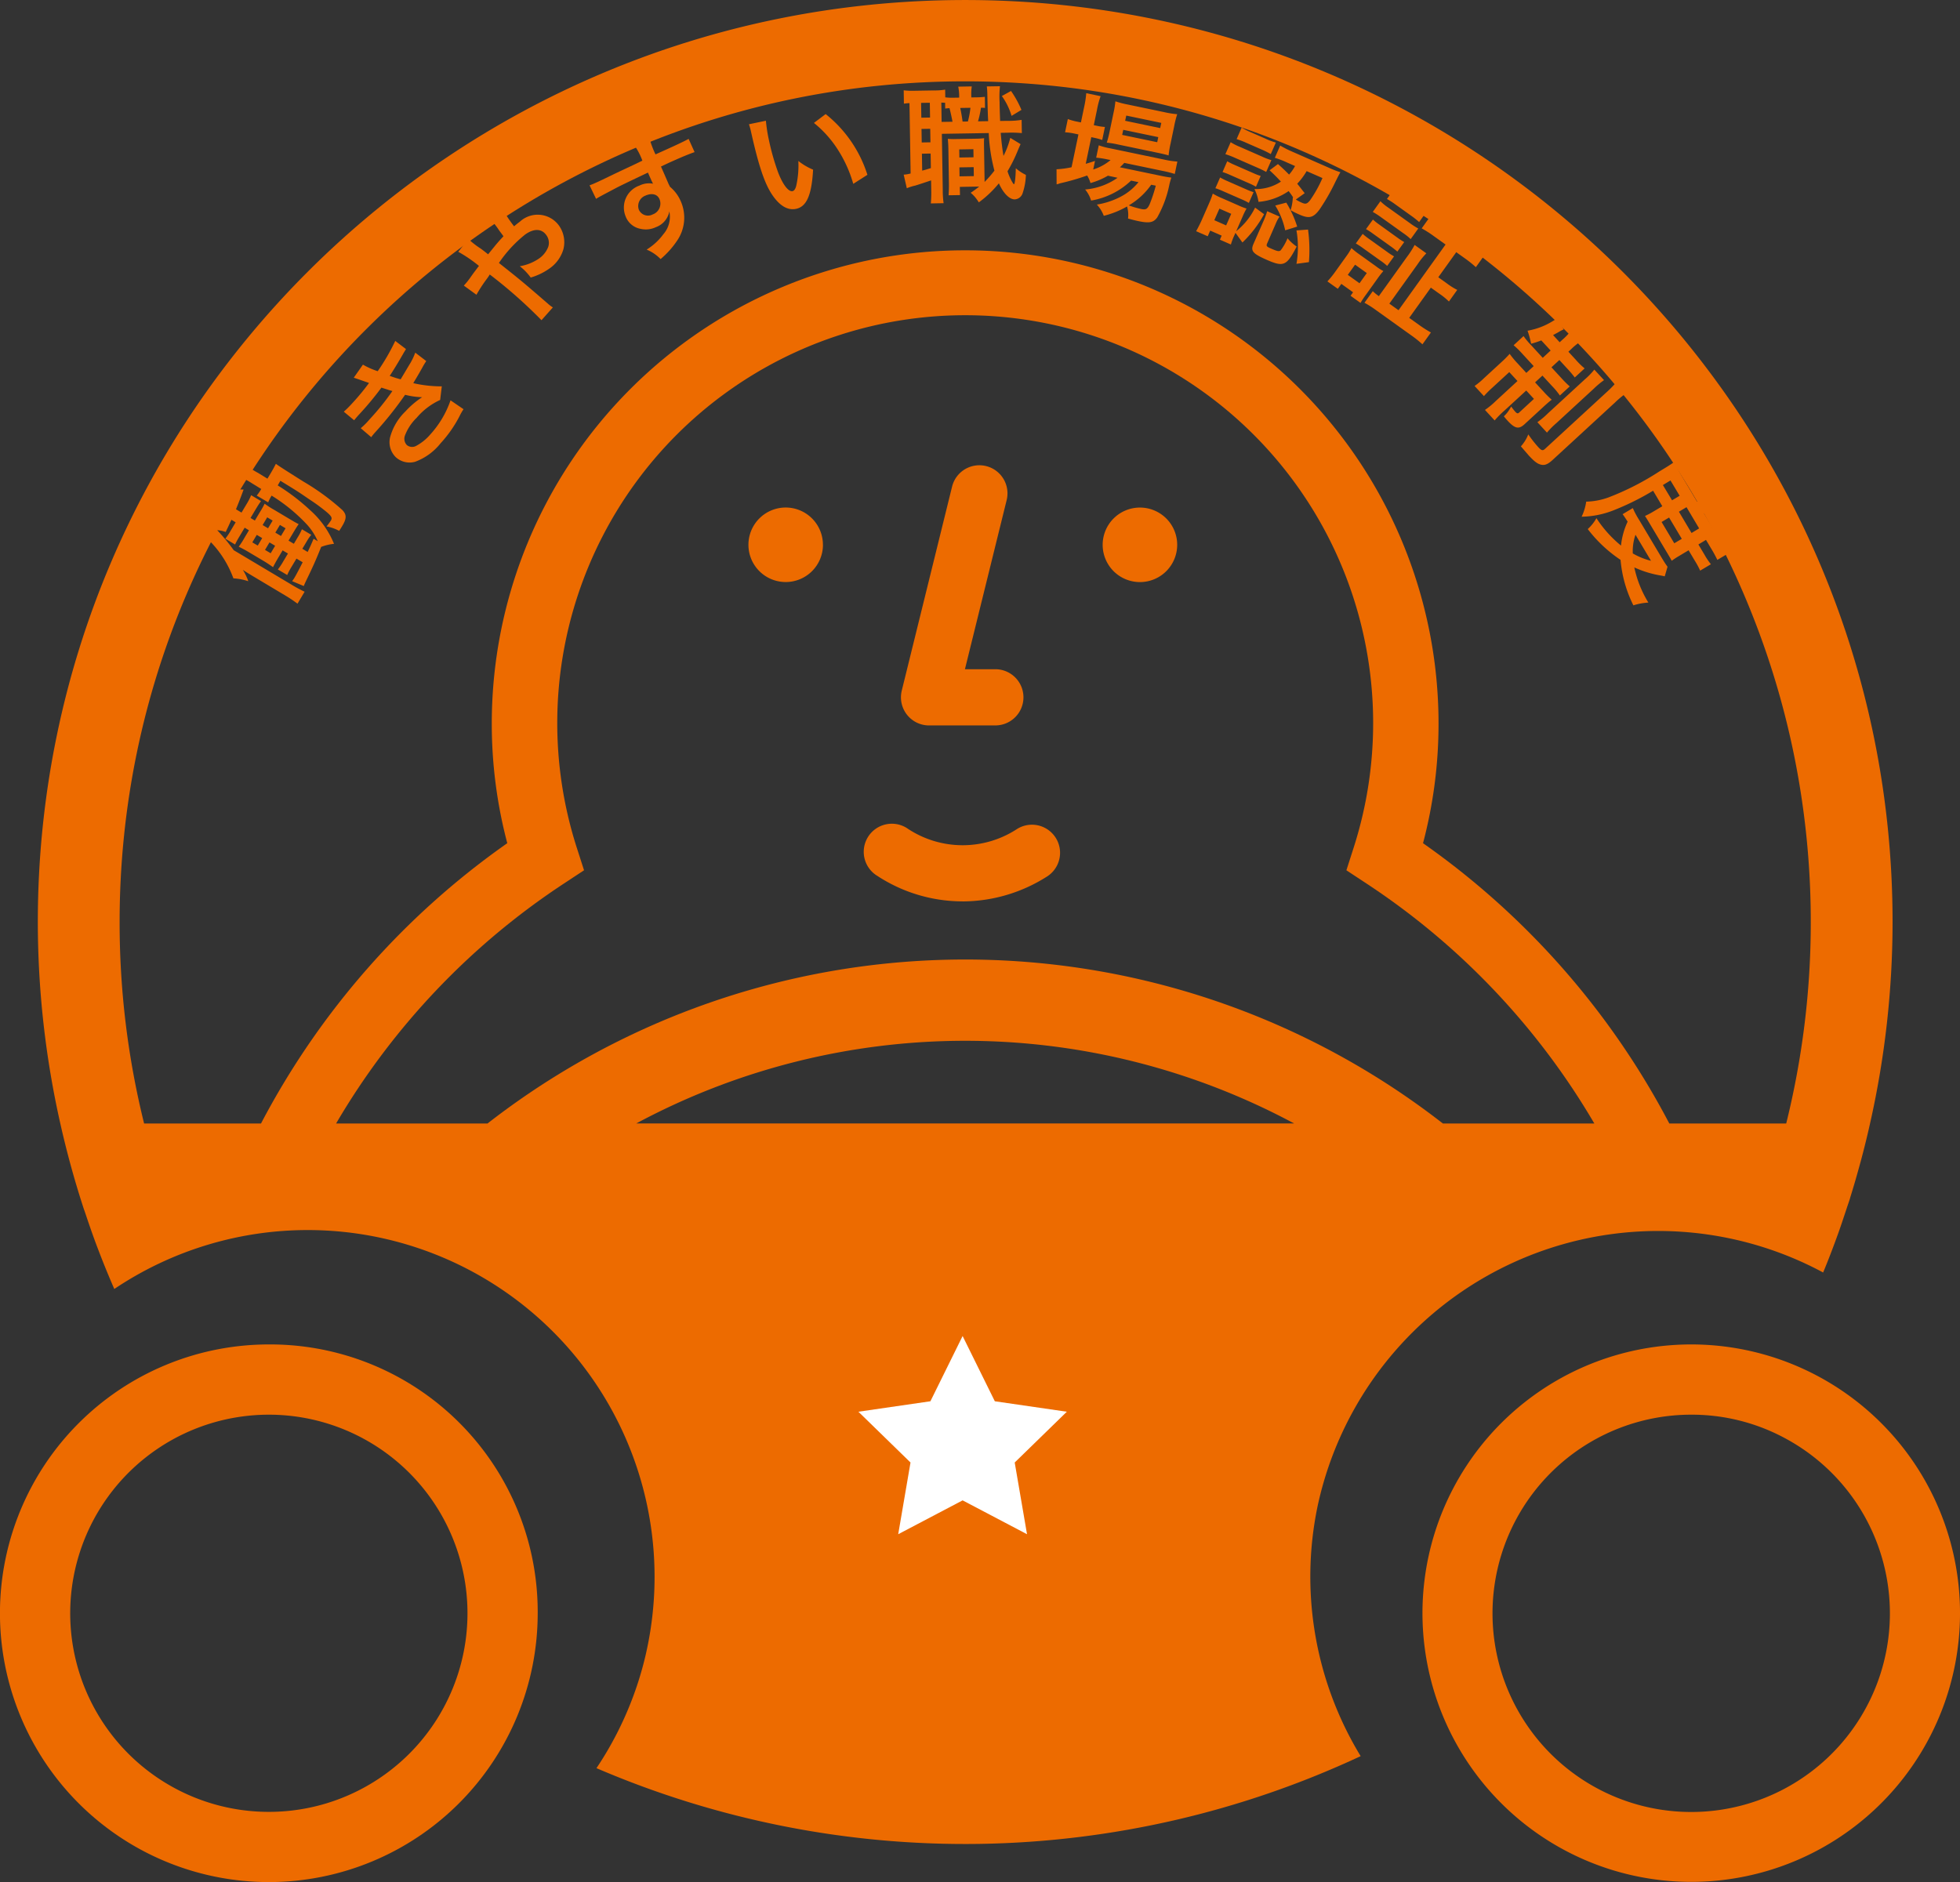 <svg xmlns="http://www.w3.org/2000/svg" width="171" height="164.235" viewBox="0 0 171 164.235">
  <rect x="0" y="0" width="171" height="164.235" fill="#333333" stroke="none"/>
  <g id="グループ_80" data-name="グループ 80" transform="translate(-70 -9491)">
    <path id="パス_10" data-name="パス 10" d="M190,406.177c.318-1.008.61-2.026.888-3.051l.043-.153q.441-1.634.811-3.294v0a80.094,80.094,0,0,0,1.965-17.579c0-44.435-36.224-80.457-80.909-80.457S31.89,337.663,31.89,382.1a80.154,80.154,0,0,0,1.961,17.579h0q.841,3.74,2.014,7.343c.047.147.1.288.15.433.35,1.046.708,2.088,1.1,3.114q.683,1.8,1.447,3.551a30.262,30.262,0,0,1,46.376,31.86,29.583,29.583,0,0,1-1.3,4.2,30.046,30.046,0,0,1-3.009,5.755,81.479,81.479,0,0,0,66.671-1.049,30.132,30.132,0,0,1-3.775-21.723,30.393,30.393,0,0,1,44.125-20.481c.45-1.084.87-2.182,1.27-3.291.282-.777.538-1.566.8-2.354.094-.288.2-.573.286-.863M39.026,382.1c0-40.451,33.1-73.361,73.772-73.361s73.773,32.91,73.773,73.361a72.94,72.94,0,0,1-2.143,17.579h-10.2a68.979,68.979,0,0,0-21.486-24.458,40.805,40.805,0,0,0,1.353-10.437,41.3,41.3,0,0,0-82.6,0,40.8,40.8,0,0,0,1.352,10.436,69,69,0,0,0-21.485,24.459h-10.2A72.866,72.866,0,0,1,39.026,382.1m39.861-6.56a35.591,35.591,0,1,1,67.825,0l-.656,2.044,1.8,1.186a63.393,63.393,0,0,1,19.831,20.91H154.475a67.845,67.845,0,0,0-83.352,0H57.913a63.4,63.4,0,0,1,19.832-20.91l1.8-1.186ZM84.1,399.676a60.69,60.69,0,0,1,57.393,0Z" transform="translate(41.41 9189.359)" fill="#ed6b00"/>
    <path id="パス_11" data-name="パス 11" d="M51.8,410.244a17.33,17.33,0,1,1-9.588,2.895,17.347,17.347,0,0,1,9.588-2.895m0-6.13a23.458,23.458,0,1,0,23.458,23.459A23.339,23.339,0,0,0,51.8,404.114" transform="translate(41.654 9204.205)" fill="#ed6b00"/>
    <path id="パス_12" data-name="パス 12" d="M160.574,410.244a17.114,17.114,0,0,1,8.221,2.07,17.335,17.335,0,1,1-8.221-2.07m0-6.13a23.449,23.449,0,1,0,11.134,2.807,23.458,23.458,0,0,0-11.134-2.807" transform="translate(56.969 9204.205)" fill="#ed6b00"/>
    <path id="パス_13" data-name="パス 13" d="M53.883,340.73a17.958,17.958,0,0,1,2.824,2.158,7.925,7.925,0,0,1,2.087,2.94,4.376,4.376,0,0,0-1.122.269c-.433,1.089-.695,1.68-1.3,2.927-.094.2-.153.318-.215.488l-1.017-.426c.077-.108.132-.179.183-.264.181-.3.439-.8.736-1.385l-.541-.321-.407.682a5.687,5.687,0,0,0-.4.752l-.816-.485a5.394,5.394,0,0,0,.473-.708l.407-.682-.465-.277-.344.578c-.232.387-.335.584-.492.888-.344-.243-.518-.359-.953-.619l-1.063-.632c-.436-.261-.583-.336-.979-.534a6.953,6.953,0,0,0,.542-.845l.352-.588L51,344.42l-.431.72c-.2.332-.3.517-.406.747l-.853-.508a5.139,5.139,0,0,0,.474-.708l.429-.72-.37-.221c-.188.4-.253.555-.5,1.066a2.614,2.614,0,0,0-.74-.158,16.489,16.489,0,0,1,1.439,1.745l5.022,2.994a11.556,11.556,0,0,0,1.166.63l-.622,1.043a12.138,12.138,0,0,0-1.151-.764l-2.51-1.5c-.426-.254-.721-.428-1.106-.684a4.685,4.685,0,0,1,.475.99,4.868,4.868,0,0,0-1.3-.25A9.049,9.049,0,0,0,47.32,345l.876-.826a3.483,3.483,0,0,0,.255.306,14.459,14.459,0,0,0,.8-1.668,5.641,5.641,0,0,0,.531-1.751l1.126.03c-.354.958-.425,1.121-.667,1.722l.483.288.446-.748a4.909,4.909,0,0,0,.393-.768l.863.514c-.156.217-.272.391-.47.723l-.446.749.379.225.435-.73a6.9,6.9,0,0,0,.416-.74,7.859,7.859,0,0,0,.864.554l1.166.695c.493.293.644.384.94.534-.194.283-.245.368-.472.747l-.412.692.464.277.338-.569a4.841,4.841,0,0,0,.366-.7l.815.485a4.325,4.325,0,0,0-.418.614l-.361.605.464.278c.212-.44.29-.612.52-1.154l.361.215a5.321,5.321,0,0,0-1.037-1.556,15.061,15.061,0,0,0-2.987-2.423,3.655,3.655,0,0,0-.3.59l-1-.592a3.836,3.836,0,0,0,.394-.576c-.3-.181-.524-.325-.771-.472a6.852,6.852,0,0,0-1.2-.629l.61-1.023a6.29,6.29,0,0,0,1.065.711c.123.075.142.085.837.512l.256-.426c.236-.4.34-.594.479-.87.249.186.788.533,2.4,1.548a20.608,20.608,0,0,1,3.415,2.5c.367.4.362.729-.017,1.364-.067.114-.124.209-.275.44a3.744,3.744,0,0,0-1.105-.388,5.665,5.665,0,0,0,.374-.5c.142-.237.077-.366-.309-.711a15.975,15.975,0,0,0-1.572-1.156c-.974-.67-.974-.67-2.516-1.616ZM51.666,345.7l.474.281.389-.654-.474-.282Zm1.773-1.9-.474-.284-.4.673.474.282Zm-.665,2.557.494.293.388-.654-.492-.293Zm1.793-1.886-.493-.293-.4.672.493.293Z" transform="translate(40.347 9192.628)" fill="#ed6b00"/>
    <path id="パス_14" data-name="パス 14" d="M55.984,335.212a9.183,9.183,0,0,0,.75-.75,19.926,19.926,0,0,0,1.45-1.754c-.088-.036-.088-.036-.294-.105-.656-.231-1.013-.349-1.037-.355l.8-1.142a6.594,6.594,0,0,0,1.29.572,18.452,18.452,0,0,0,1.53-2.641l.937.711-.2.328c-.372.664-1.022,1.729-1.222,2.01.42.147.572.2.956.3.5-.833.761-1.281.8-1.338a5.52,5.52,0,0,0,.474-.988l.959.734a6.913,6.913,0,0,0-.364.609c-.226.408-.415.727-.555.96s-.145.24-.21.36a11.044,11.044,0,0,0,2.486.278l-.144,1.187a5.9,5.9,0,0,0-2.054,1.561,4.26,4.26,0,0,0-1.028,1.573.8.8,0,0,0,.174.8.728.728,0,0,0,.793.085,4.3,4.3,0,0,0,1.248-1,8.571,8.571,0,0,0,1.773-2.986l1.132.773a5.507,5.507,0,0,0-.363.64,10.709,10.709,0,0,1-1.636,2.333,5.07,5.07,0,0,1-2.223,1.615,1.782,1.782,0,0,1-1.687-.4,1.837,1.837,0,0,1-.5-1.721,4.906,4.906,0,0,1,1.334-2.265,7.585,7.585,0,0,1,1.465-1.248,6.668,6.668,0,0,1-1.486-.211,31.405,31.405,0,0,1-2.672,3.343c-.12.145-.172.2-.282.357l-.916-.783a6.4,6.4,0,0,0,.8-.806,21.705,21.705,0,0,0,1.962-2.439c-.142-.042-.223-.053-.435-.131-.245-.075-.317-.1-.522-.166a26.982,26.982,0,0,1-1.889,2.28c-.315.341-.343.39-.493.568Z" transform="translate(44.011 9191.713)" fill="#ed6b00"/>
    <path id="パス_15" data-name="パス 15" d="M68.533,324.326c.207-.241.333-.386.641-.715-.129-.18-.129-.18-.363-.488a6.517,6.517,0,0,0-.824-1.037l1.13-.809a12.1,12.1,0,0,0,.983,1.466c.2-.172.321-.27.5-.4a2.29,2.29,0,0,1,3.409.326,2.5,2.5,0,0,1,.392,2.082,3.11,3.11,0,0,1-1.279,1.718,5.429,5.429,0,0,1-1.571.745,4.869,4.869,0,0,0-.952-.988,4.191,4.191,0,0,0,1.685-.678,2.222,2.222,0,0,0,.8-1.022,1.141,1.141,0,0,0-.179-1.026c-.405-.564-1.082-.582-1.835-.043a11.134,11.134,0,0,0-2.292,2.483c1.951,1.549,2.117,1.688,4.262,3.544a2.973,2.973,0,0,0,.443.335l-.992,1.117a41.461,41.461,0,0,0-4.512-3.988,5.608,5.608,0,0,1-.333.482,12.822,12.822,0,0,0-.83,1.286l-1.1-.8a6.446,6.446,0,0,0,.649-.819c.277-.388.336-.457.67-.9a12.11,12.11,0,0,0-1.806-1.232l.888-1.11a7.389,7.389,0,0,0,1.073.832c.233.173.352.264.644.5Z" transform="translate(44.751 9188.006)" fill="#ed6b00"/>
    <path id="パス_16" data-name="パス 16" d="M82.7,318.6c.018.041.064.117.117.238a3.362,3.362,0,0,1,.95,1.282,3.54,3.54,0,0,1-.306,3.389A7.737,7.737,0,0,1,82,325.147a3.611,3.611,0,0,0-1.219-.827,5.207,5.207,0,0,0,1.459-1.341,2.321,2.321,0,0,0,.523-1.991,1.817,1.817,0,0,1-1.169,1.371,2.036,2.036,0,0,1-1.332.152,1.723,1.723,0,0,1-1.3-1.058,2.032,2.032,0,0,1,1.2-2.723,1.848,1.848,0,0,1,1.184-.158.448.448,0,0,1-.063-.117c-.02-.016-.268-.581-.387-.855-1.427.676-2.363,1.124-2.794,1.351-1.478.781-1.478.781-1.732.941l-.569-1.184a4.835,4.835,0,0,0,.5-.2c.251-.112.412-.182,1.694-.805.648-.309.75-.353,1.569-.738.329-.156.329-.156.845-.408a5.909,5.909,0,0,0-.6-1.2l1.268-.57a8.75,8.75,0,0,0,.478,1.224c1.754-.783,2.534-1.15,2.888-1.355l.522,1.156c-.388.135-.881.328-1.719.7-.243.106-.426.186-1.214.558l.289.656Zm-2.016,1.008a.967.967,0,0,0-.585,1.222.871.871,0,0,0,1.21.42,1,1,0,0,0,.589-1.344c-.186-.425-.66-.541-1.215-.3" transform="translate(45.634 9188.461)" fill="#ed6b00"/>
    <path id="パス_17" data-name="パス 17" d="M90.04,312.912a13.068,13.068,0,0,0,.256,1.66,20.667,20.667,0,0,0,.81,2.853c.418,1.085.909,1.7,1.253,1.631.162-.034.28-.227.346-.557a8.151,8.151,0,0,0,.165-2.076,5.373,5.373,0,0,0,1.286.758c-.122,2.224-.567,3.229-1.485,3.421-.723.152-1.417-.256-2.066-1.2-.669-.987-1.19-2.514-1.858-5.5a5.1,5.1,0,0,0-.188-.682Zm5.212-.58a11,11,0,0,1,3.643,5.3l-1.234.788a11.184,11.184,0,0,0-1.343-2.979,9.645,9.645,0,0,0-2.089-2.337Z" transform="translate(46.782 9188.623)" fill="#ed6b00"/>
    <path id="パス_18" data-name="パス 18" d="M108.072,311.617a2.935,2.935,0,0,0-.353-.016,8.691,8.691,0,0,1-.257,1.184l.883-.015c-.034-.771-.034-.771-.069-2.237a6.685,6.685,0,0,0-.047-.794l1.147-.018a8.508,8.508,0,0,0-.032,1.4c0,.387.032,1.3.047,1.632l.641-.01a6.909,6.909,0,0,0,1.234-.086l.019,1.157a9.188,9.188,0,0,0-1.236-.035l-.608.01c.07.859.145,1.443.243,2.014a7.348,7.348,0,0,0,.592-1.575l.9.548c-.063.132-.149.332-.234.533a12.83,12.83,0,0,1-.907,1.834,4.731,4.731,0,0,0,.389.9c.1.174.147.229.169.229.078,0,.146-.52.165-1.392a4.012,4.012,0,0,0,.881.581,5.506,5.506,0,0,1-.293,1.616.766.766,0,0,1-.676.52c-.463.006-.99-.515-1.39-1.4a9.4,9.4,0,0,1-1.75,1.661,3.246,3.246,0,0,0-.709-.838,8.228,8.228,0,0,0,.742-.542l-1.688.028.012.716-.993.016c.018-.319.034-.6.029-.96l-.047-2.988c-.008-.486-.021-.617-.05-.98a4.962,4.962,0,0,0,.7.021l1.754-.029a6.958,6.958,0,0,0,.716-.044c-.019.254-.016.418-.007.981l.039,2.36c.006.374.006.374.007.474a9.65,9.65,0,0,0,.857-.984,15.32,15.32,0,0,1-.494-3.28l-4.092.067.079,4.885a8.069,8.069,0,0,0,.074,1.168l-1.114.02a10.617,10.617,0,0,0,.035-1.182l-.013-.827c-.482.162-1,.335-1.383.453a4.018,4.018,0,0,0-.735.233l-.273-1.188a2.993,2.993,0,0,0,.605-.1l-.1-6.143a4.769,4.769,0,0,0-.485.051l-.019-1.168a6.192,6.192,0,0,0,.927.04l1.731-.029a5.192,5.192,0,0,0,.959-.07l.011.673a4.259,4.259,0,0,0,.684.033l.529-.008v-.066a4.506,4.506,0,0,0-.082-.892l1.181-.021a4.662,4.662,0,0,0-.041.895v.066l.4-.006a6.854,6.854,0,0,0,.782-.047Zm-5.556.851.761-.013-.021-1.29-.761.011Zm.034,2.161.761-.012-.019-1.18-.761.012Zm.04,2.459c.363-.095.461-.128.758-.222l-.021-1.269-.761.013Zm2.644-4.267c-.061-.33-.144-.737-.262-1.187-.166.014-.209.015-.375.039l-.007-.507c-.155-.008-.2-.008-.331-.017l.027,1.687Zm.6,3.123,1.235-.02-.011-.707-1.236.021Zm.015,1.643,1.246-.02-.012-.783-1.246.02Zm.059-5.968c.071.319.143.714.206,1.187l.464-.006a7.945,7.945,0,0,0,.223-1.195Zm4.432-1.483a8.879,8.879,0,0,1,.91,1.651l-.863.521a5.82,5.82,0,0,0-.845-1.73Z" transform="translate(47.866 9188.802)" fill="#ed6b00"/>
    <path id="パス_19" data-name="パス 19" d="M117.754,317.573a6.375,6.375,0,0,1-1.521.642,2.613,2.613,0,0,0-.291-.659,20.806,20.806,0,0,1-2.387.687,1.21,1.21,0,0,1-.158.057.572.572,0,0,0-.119.031l-.007-1.319a8.089,8.089,0,0,0,1.311-.177l.6-2.863-.313-.066a5.34,5.34,0,0,0-.854-.121l.242-1.156a4.918,4.918,0,0,0,.842.233l.3.062.28-1.34a8.734,8.734,0,0,0,.185-1.212l1.253.262a7.347,7.347,0,0,0-.318,1.2l-.277,1.329.195.04a4.768,4.768,0,0,0,.776.117l-.236,1.134a5.807,5.807,0,0,0-.747-.2l-.206-.043-.485,2.323c.324-.09.421-.126.808-.249l-.155.746a4.355,4.355,0,0,0,1.513-.824l-.238-.048A7.969,7.969,0,0,0,116.73,316l.225-1.08a6.123,6.123,0,0,0,1,.266l4.721.985a7.276,7.276,0,0,0,1.137.168l-.226,1.082a10.358,10.358,0,0,0-1.1-.276l-3.306-.69a3.91,3.91,0,0,1-.384.383l3.435.716c.53.112.737.143,1.056.186a6.166,6.166,0,0,0-.176.628,9.618,9.618,0,0,1-1.056,2.846c-.321.453-.7.521-1.647.322-.291-.061-.483-.113-.9-.223a2.684,2.684,0,0,0-.084-1.055,7.921,7.921,0,0,1-2.031.817,2.99,2.99,0,0,0-.606-.982,6.772,6.772,0,0,0,2.21-.757,4.918,4.918,0,0,0,1.424-1.2l-.648-.135a6.646,6.646,0,0,1-3.487,1.742,2.721,2.721,0,0,0-.52-.966,5.733,5.733,0,0,0,2.829-1.022Zm.9-2.719a7.759,7.759,0,0,0-1-.164,9.774,9.774,0,0,0,.263-1.04l.329-1.576a8.333,8.333,0,0,0,.161-.992,8.059,8.059,0,0,0,1.08.281l3.144.656a8.507,8.507,0,0,0,1.168.188,8.692,8.692,0,0,0-.266,1.061l-.311,1.491a8.476,8.476,0,0,0-.174,1.046c-.223-.069-.544-.147-.976-.237Zm.345-.841,3.057.638.092-.444-3.057-.637Zm.258-1.233,3.055.638.1-.453-3.057-.639Zm2.273,5.582a6.193,6.193,0,0,1-1.954,1.8,7.706,7.706,0,0,0,1.094.319c.4.084.542,0,.736-.445a13.443,13.443,0,0,0,.525-1.593Z" transform="translate(48.906 9188.759)" fill="#ed6b00"/>
    <path id="パス_20" data-name="パス 20" d="M127.621,323a5.172,5.172,0,0,0-.3.8l-.96-.422.155-.353-1-.439-.217.494-1.01-.443c.176-.32.344-.645.485-.968l.656-1.495a7.251,7.251,0,0,0,.31-.817,5.929,5.929,0,0,0,.772.387l1.474.647a5.424,5.424,0,0,0,.7.271,6.217,6.217,0,0,0-.35.714l-.554,1.263a5.96,5.96,0,0,0,1.65-2.06l.785.575a10.113,10.113,0,0,1-1.891,2.47l-.606-.844Zm-1.747-1.321,1.031.453.444-1.01-1.031-.452Zm.506-3.73a5.794,5.794,0,0,0,.623.31l1.656.727a4.8,4.8,0,0,0,.64.245l-.412.939a5.375,5.375,0,0,0-.624-.31l-1.657-.726a5.662,5.662,0,0,0-.639-.246Zm.62-1.414a5.483,5.483,0,0,0,.623.31l1.669.732a4.872,4.872,0,0,0,.628.24l-.412.94a5.817,5.817,0,0,0-.6-.3l-1.667-.732a5.391,5.391,0,0,0-.65-.249Zm.3-1.664a4.727,4.727,0,0,0,.787.4l1.94.851a5.428,5.428,0,0,0,.826.315l-.453,1.03c-.235-.126-.36-.193-.754-.367l-1.98-.869a6.868,6.868,0,0,0-.827-.314Zm.959-1.278a4.96,4.96,0,0,0,.8.41l1.344.59a5.094,5.094,0,0,0,.84.308l-.443,1.009a7.149,7.149,0,0,0-.8-.4l-1.345-.589a6.949,6.949,0,0,0-.835-.318Zm2.229,10.1c-.1.233-.064.285.32.453.575.253.72.279.858.159a4.4,4.4,0,0,0,.594-1.052,3.847,3.847,0,0,0,.8.725c-.874,1.688-1.141,1.8-2.6,1.163-1.242-.546-1.442-.778-1.167-1.4l.913-2.081a6.93,6.93,0,0,0,.278-.769l1.081.474a3.1,3.1,0,0,0-.335.625Zm.939-6.914c.486.43.653.6.97.92a4.05,4.05,0,0,0,.521-.747l-.666-.293a8.141,8.141,0,0,0-1.1-.424l.469-1.072a9.2,9.2,0,0,0,1.075.544l3.212,1.411a8.661,8.661,0,0,0,.967.376c-.091.153-.1.163-.446.853a17.993,17.993,0,0,1-1.382,2.406c-.532.718-.907.805-1.736.441a7.523,7.523,0,0,1-.781-.389,4.121,4.121,0,0,0,.191-1.123l.052.047a6,6,0,0,0-.415-.592,5.4,5.4,0,0,1-2.63.942,3.706,3.706,0,0,0-.352-1.118,3.935,3.935,0,0,0,2.309-.65c-.345-.368-.5-.532-.989-.987Zm.727,3.367a9.457,9.457,0,0,1,.95,2.091l-1.047.324a6.689,6.689,0,0,0-.869-2.164Zm1.774-2.751a5.791,5.791,0,0,1-.82,1.1c.227.28.327.409.65.826l-.773.553a3.82,3.82,0,0,0,.538.284c.314.138.451.1.7-.212A11.15,11.15,0,0,0,135.309,318Zm.122,5.1a13.272,13.272,0,0,1,.078,2.842l-1.088.149a8.437,8.437,0,0,0,0-2.916Z" transform="translate(50.069 9188.537)" fill="#ed6b00"/>
    <path id="パス_21" data-name="パス 21" d="M134.69,327.418a8,8,0,0,0,.683-.841l.951-1.328a5.23,5.23,0,0,0,.464-.74,6.741,6.741,0,0,0,.665.531l1.5,1.074a3.911,3.911,0,0,0,.621.4,7.423,7.423,0,0,0-.49.627l-1.028,1.436a6.841,6.841,0,0,0-.474.719l-.87-.624.218-.305-1.023-.732-.307.43Zm1.78-.571,1.022.733.636-.888-1.022-.733Zm1.3-3.576a5.866,5.866,0,0,0,.573.452l1.57,1.125a5.414,5.414,0,0,0,.593.385l-.6.834a4.609,4.609,0,0,0-.574-.452l-1.561-1.117a6.265,6.265,0,0,0-.6-.391ZM145,324.2l-1.013-.725a10.018,10.018,0,0,0-1.07-.686l.725-1.013a9.844,9.844,0,0,0,.994.793l2.664,1.908a9.758,9.758,0,0,0,1.069.685l-.725,1.014a10.02,10.02,0,0,0-.984-.787l-.727-.521-1.567,2.188.736.527a5.7,5.7,0,0,0,.917.576l-.725,1.014a5.793,5.793,0,0,0-.841-.684l-.736-.527-1.889,2.638.861.616a10.225,10.225,0,0,0,1.034.66l-.739,1.032a9.943,9.943,0,0,0-.975-.781l-3.042-2.177a8.7,8.7,0,0,0-1.042-.667l.725-1.014a3.945,3.945,0,0,0,.53.434l2.468-3.444a7.583,7.583,0,0,0,.653-1.024l1.022.732a6.96,6.96,0,0,0-.76.948l-2.467,3.444.8.573Zm-6.337-2.179a6.232,6.232,0,0,0,.571.452L140.8,323.6a5.665,5.665,0,0,0,.594.385l-.6.833a6.3,6.3,0,0,0-.555-.439l-1.57-1.125a6.038,6.038,0,0,0-.611-.4Zm.653-1.6a4.737,4.737,0,0,0,.686.559l1.874,1.344a5.954,5.954,0,0,0,.743.478l-.662.925a4.975,4.975,0,0,0-.655-.524l-1.911-1.369a6.746,6.746,0,0,0-.742-.479Zm1.187-1.05a6.676,6.676,0,0,0,.719.569l1.309.939a6.99,6.99,0,0,0,.779.5l-.616.86a7.278,7.278,0,0,0-.728-.575l-1.309-.938a6.72,6.72,0,0,0-.771-.5Z" transform="translate(51.118 9188.138)" fill="#ed6b00"/>
    <path id="パス_22" data-name="パス 22" d="M150.515,330.006a9.005,9.005,0,0,1-.886.291,8.672,8.672,0,0,0-.313-1.138,6.188,6.188,0,0,0,2.2-.838,1.73,1.73,0,0,0,.354-.251l.608.971a3.167,3.167,0,0,0-.407.208c-.1.066-.328.182-.528.291l.575.626.227-.21a5.35,5.35,0,0,0,.743-.774l.852.925a5.005,5.005,0,0,0-.817.661l-.243.224.635.691a6.62,6.62,0,0,0,.781.765l-.861.792a9.477,9.477,0,0,0-.708-.833l-.635-.691-.691.636.875.95a9.077,9.077,0,0,0,.72.718l-.86.791a6.572,6.572,0,0,0-.676-.817l-.845-.918-.642.591.725.788a8.678,8.678,0,0,0,.727.724c-.21.163-.379.305-.745.642l-1.624,1.495c-.5.463-.836.395-1.479-.3-.067-.074-.134-.146-.328-.388a3.067,3.067,0,0,0,.637-.856c.1.144.281.371.363.46.143.154.22.173.325.075l1.3-1.2-.673-.729-1.916,1.763a8,8,0,0,0-.84.848l-.844-.918a6.876,6.876,0,0,0,.929-.765l1.908-1.757-.717-.778-1.453,1.337a9.219,9.219,0,0,0-.758.758l-.815-.885a6.379,6.379,0,0,0,.834-.693l1.493-1.374a9.485,9.485,0,0,0,.734-.736,7.678,7.678,0,0,0,.683.825l.77.837.642-.591-.941-1.022a7.972,7.972,0,0,0-.81-.8l.868-.8a6.007,6.007,0,0,0,.626.759l1.047,1.138.689-.636Zm7.472,4.565a7.526,7.526,0,0,0-1.035.848l-5.422,4.992c-.432.4-.7.51-1.019.442s-.59-.266-1.092-.81c-.036-.041-.261-.3-.684-.794a3.341,3.341,0,0,0,.644-1.044,10.208,10.208,0,0,0,.882,1.123c.27.292.386.32.58.141l5.3-4.88a10.388,10.388,0,0,0,.963-.975Zm-2-1.1a7.624,7.624,0,0,0-.883.737l-3.271,3.012a7,7,0,0,0-.823.832l-.836-.91a7,7,0,0,0,.905-.759l3.247-2.989a6.2,6.2,0,0,0,.816-.841Z" transform="translate(53.955 9190.7)" fill="#ed6b00"/>
    <path id="パス_23" data-name="パス 23" d="M158.284,341.194a22.875,22.875,0,0,1-3.5,1.729,7.957,7.957,0,0,1-2.736.539,4.546,4.546,0,0,0,.4-1.316,6.029,6.029,0,0,0,1.971-.378,23.6,23.6,0,0,0,4.437-2.274c.7-.418.941-.574,1.264-.805.171.348.349.691.592,1.1l1.407,2.359.209-.124a3.708,3.708,0,0,0,.511-.37l.672,1.128a2.7,2.7,0,0,0-.577.28l-.2.119,1.4,2.348a10.139,10.139,0,0,0,.741,1.114l-.985.587a11.25,11.25,0,0,0-.556-1.017l-.435-.73-.663.4.542.91a5.949,5.949,0,0,0,.55.815l-.938.559a7.167,7.167,0,0,0-.466-.866l-.542-.91-.89.531a6.419,6.419,0,0,0-.581.385c-.121-.223-.131-.241-.358-.62l-1.57-2.634c-.221-.371-.3-.494-.406-.658a6.371,6.371,0,0,0,.62-.318l.891-.531Zm1.015,7.473c-.137-.033-.152-.038-.3-.066a9.069,9.069,0,0,1-2.354-.716,9.725,9.725,0,0,0,1.227,3.07,5.31,5.31,0,0,0-1.307.241,10.946,10.946,0,0,1-1.12-3.969,11.9,11.9,0,0,1-2.862-2.687,3.708,3.708,0,0,0,.757-.951,10.439,10.439,0,0,0,2.145,2.393,6.4,6.4,0,0,1,.578-2.09c-.208-.326-.3-.463-.439-.651l.891-.531a7.676,7.676,0,0,0,.557,1.042l1.971,3.308c.232.387.344.552.5.768Zm-2.551-3.63a4.356,4.356,0,0,0-.235,1.63,6.185,6.185,0,0,0,1.591.643Zm2.277-1.114,1.107,1.858.655-.39-1.108-1.858Zm.913-1.894.663-.395-.8-1.336-.663.4Zm1.7,2.853.663-.4L161.2,342.63l-.663.395Z" transform="translate(55.94 9192.628)" fill="#ed6b00"/>
    <path id="パス_24" data-name="パス 24" d="M109.081,361.2H103.2a2.454,2.454,0,0,1-2.382-3.039l4.39-17.8a2.452,2.452,0,0,1,4.762,1.175l-3.641,14.76h2.753a2.452,2.452,0,0,1,0,4.9" transform="translate(47.856 9193.104)" fill="#ed6b00"/>
    <path id="パス_25" data-name="パス 25" d="M123.842,345.854a3.251,3.251,0,1,1-3.25-3.25,3.249,3.249,0,0,1,3.25,3.25" transform="translate(48.862 9192.688)" fill="#ed6b00"/>
    <path id="パス_26" data-name="パス 26" d="M95.253,345.854A3.251,3.251,0,1,1,92,342.6a3.249,3.249,0,0,1,3.25,3.25" transform="translate(46.546 9192.688)" fill="#ed6b00"/>
    <path id="パス_27" data-name="パス 27" d="M105.9,374.873c-.084,0-.168,0-.251,0a13.574,13.574,0,0,1-7.176-2.216,2.452,2.452,0,1,1,2.683-4.1,8.662,8.662,0,0,0,9.5,0,2.452,2.452,0,0,1,2.681,4.105,13.769,13.769,0,0,1-7.436,2.217" transform="translate(48.079 9194.781)" fill="#ed6b00"/>
    <path id="パス_28" data-name="パス 28" d="M105.865,408.185l2.81,5.693,6.282.913-4.547,4.431,1.074,6.258-5.619-2.954-5.619,2.954,1.073-6.258-4.546-4.431,6.282-.913Z" transform="translate(48.118 9199.4)" fill="#fff"/>
  </g>
</svg>
